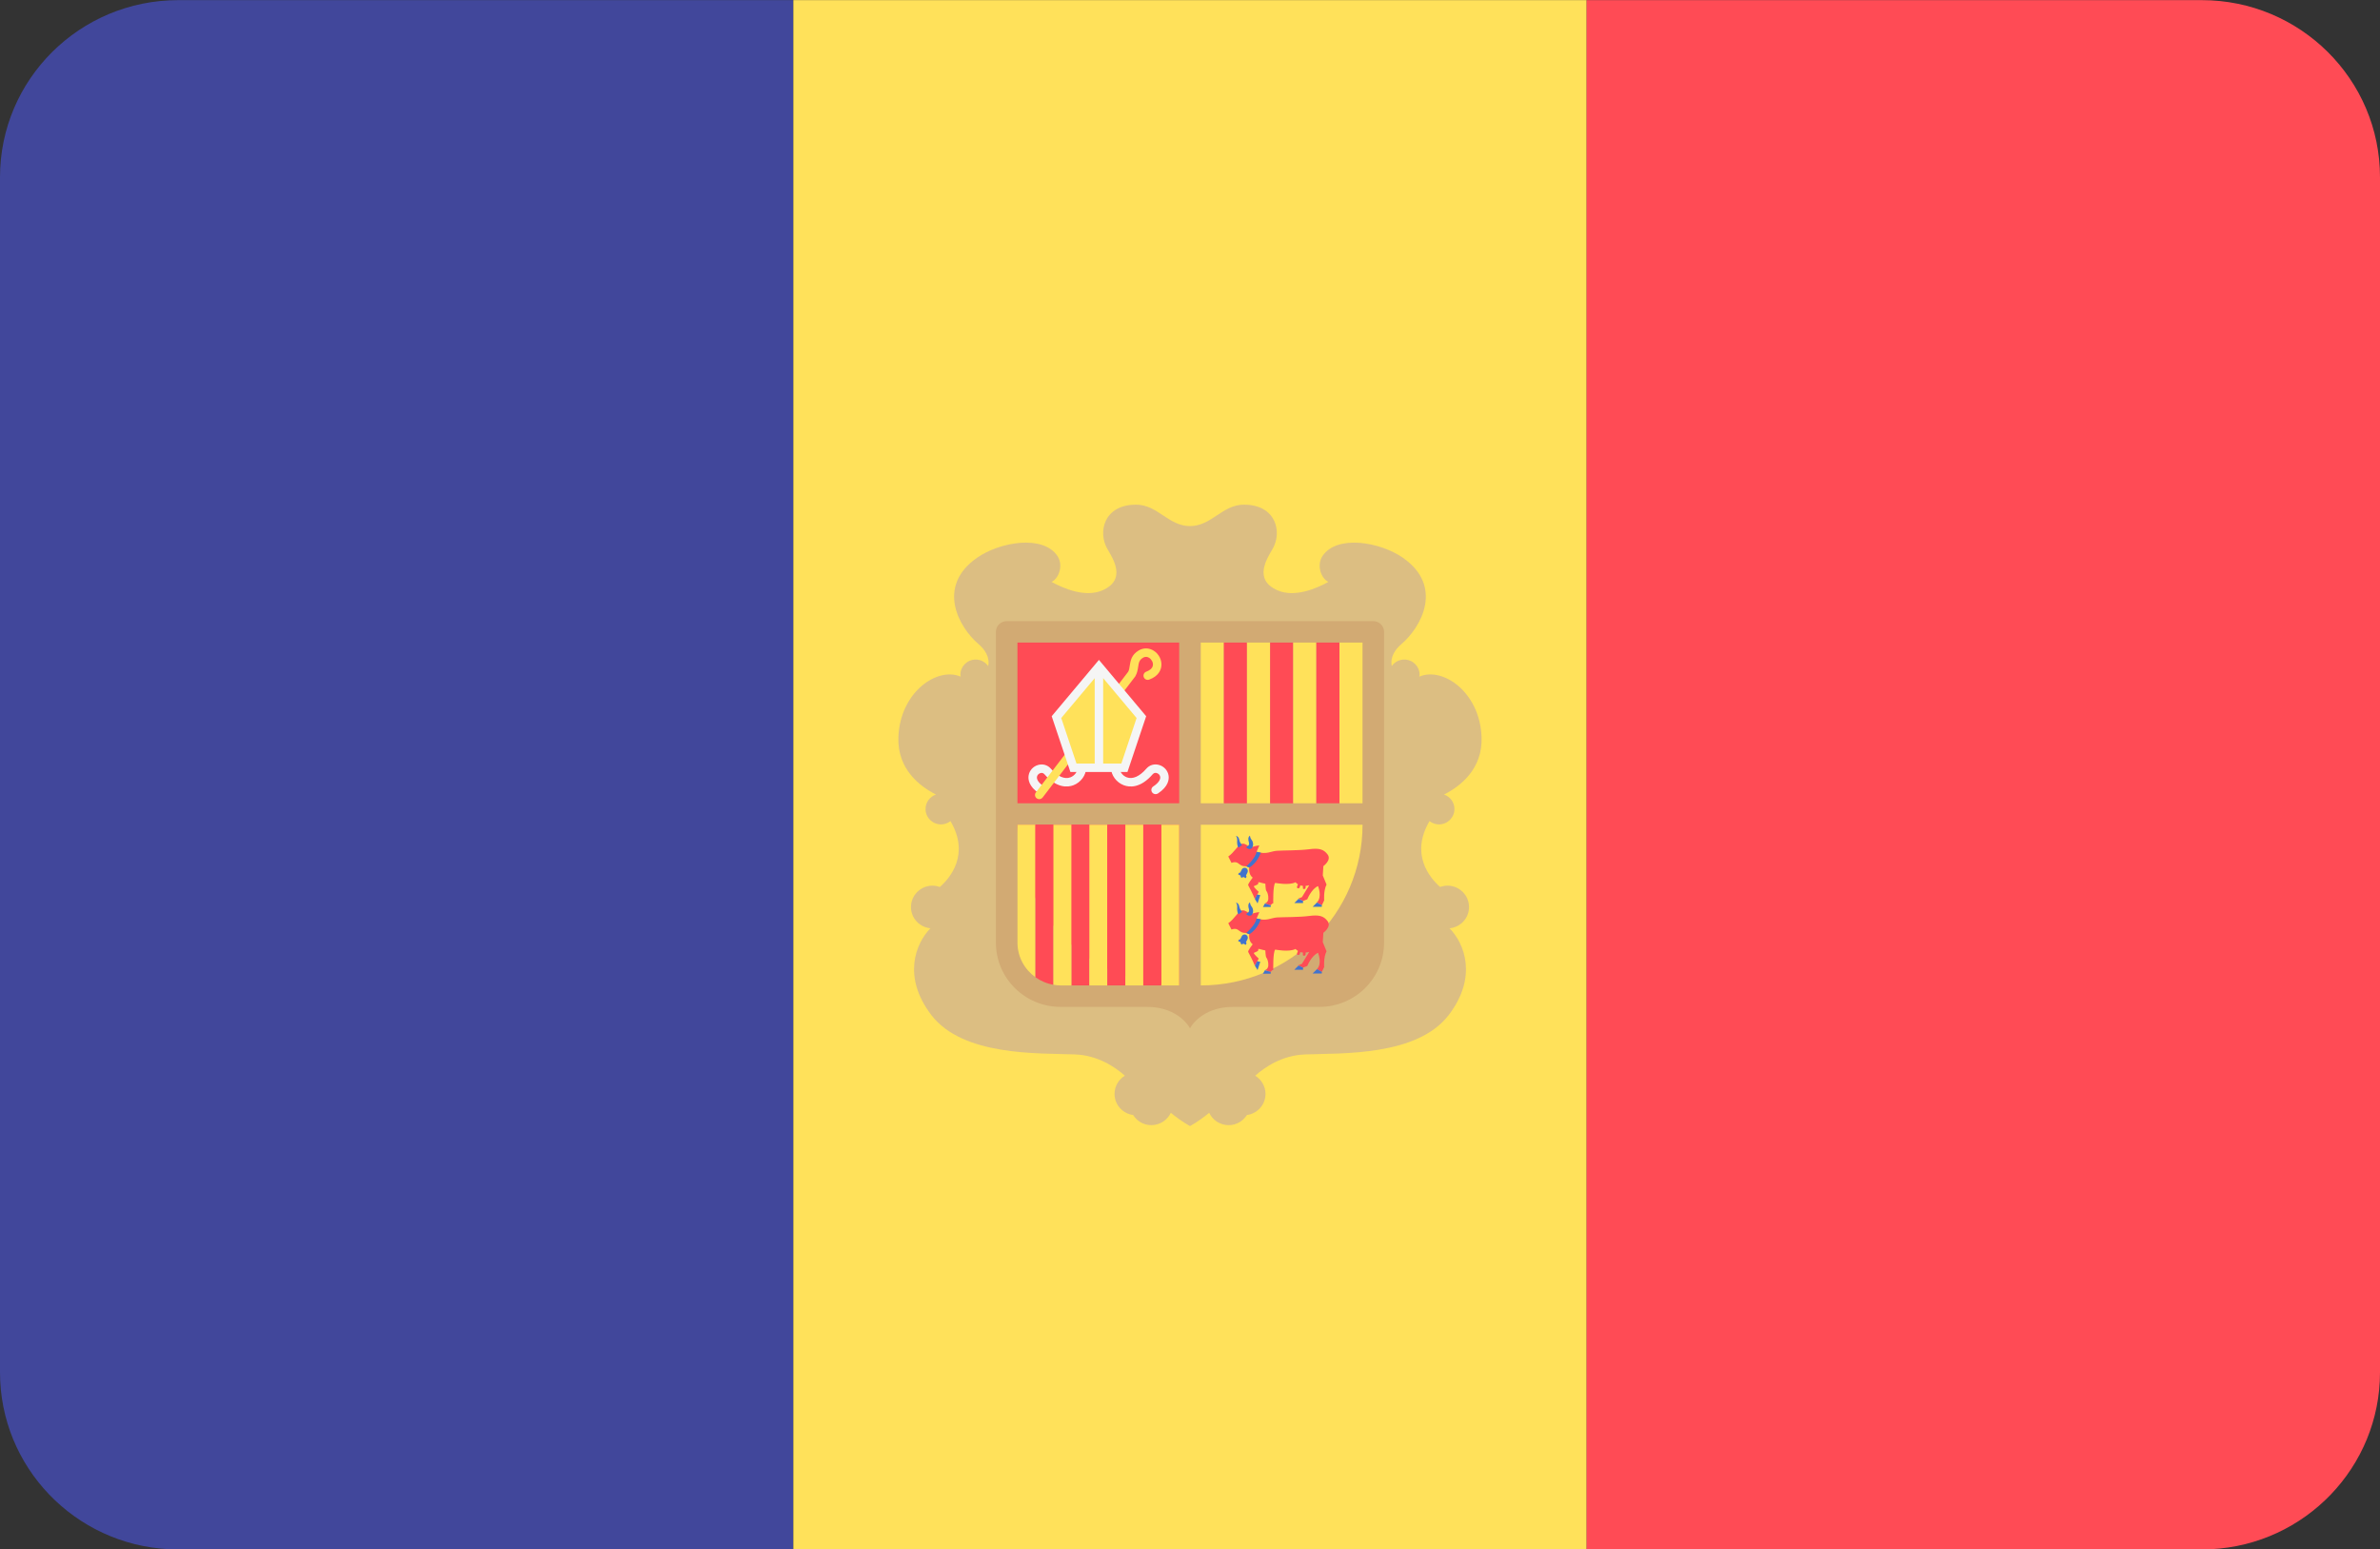 <?xml version="1.0" encoding="utf-8"?>
<!-- Generator: Adobe Illustrator 16.0.0, SVG Export Plug-In . SVG Version: 6.00 Build 0)  -->
<!DOCTYPE svg PUBLIC "-//W3C//DTD SVG 1.1//EN" "http://www.w3.org/Graphics/SVG/1.1/DTD/svg11.dtd">
<svg version="1.1" id="Layer_1" xmlns="http://www.w3.org/2000/svg" xmlns:xlink="http://www.w3.org/1999/xlink" x="0px" y="0px"
	 width="106px" height="69px" viewBox="0 0 106 69" enable-background="new 0 0 106 69" xml:space="preserve">
<rect x="0" y="0" width="106" height="69" fill="#333333" stroke="none"/>
<path fill="#41479B" d="M7.528,68.994h27.805V0.006H7.938C3.554,0.006,0,3.537,0,7.893v53.224C0,65.337,3.335,68.783,7.528,68.994z"
	/>
<rect x="35.334" y="0.005" fill="#FFE15A" width="35.334" height="68.988"/>
<path fill="#FF4B55" d="M98.473,68.994c4.192-0.211,7.527-3.657,7.527-7.877V7.893c0-4.356-3.554-7.887-7.939-7.887H70.666v68.988
	H98.473L98.473,68.994z"/>
<path fill="#DCBE82" d="M65.427,40.396c0-0.527-0.431-0.954-0.961-0.954c-0.115,0-0.223,0.024-0.326,0.06
	c-0.476-0.42-1.337-1.462-0.473-2.933c0.116,0.089,0.262,0.146,0.421,0.146c0.381,0,0.69-0.307,0.69-0.686
	c0-0.298-0.193-0.552-0.464-0.644c0.711-0.36,1.724-1.125,1.672-2.554c-0.073-2.026-1.745-3.145-2.77-2.697
	c0.003-0.028,0.009-0.057,0.009-0.086c0-0.374-0.306-0.675-0.681-0.675c-0.231,0-0.436,0.114-0.557,0.29
	c-0.042-0.203-0.038-0.58,0.437-0.985c0.88-0.756,1.881-2.565,0.06-3.837c-1.008-0.705-2.936-1.042-3.581-0.08
	c-0.28,0.417-0.056,1.017,0.264,1.152c-0.514,0.286-1.492,0.714-2.265,0.379c-1.1-0.478-0.466-1.425-0.221-1.849
	c0.431-0.747,0.16-1.968-1.281-1.968c-0.96,0-1.44,0.954-2.4,0.954s-1.44-0.954-2.401-0.954c-1.44,0-1.711,1.222-1.281,1.968
	c0.244,0.424,0.881,1.371-0.221,1.849c-0.772,0.334-1.749-0.094-2.265-0.379c0.32-0.135,0.544-0.734,0.264-1.152
	c-0.646-0.962-2.574-0.625-3.582,0.08c-1.821,1.272-0.82,3.082,0.06,3.837c0.475,0.406,0.48,0.782,0.438,0.985
	c-0.123-0.175-0.327-0.29-0.558-0.29c-0.375,0-0.68,0.302-0.68,0.675c0,0.03,0.005,0.058,0.01,0.086
	c-1.026-0.447-2.696,0.671-2.771,2.697c-0.052,1.429,0.961,2.193,1.672,2.554c-0.27,0.092-0.463,0.346-0.463,0.644
	c0,0.379,0.308,0.686,0.69,0.686c0.16,0,0.305-0.057,0.421-0.146c0.864,1.473,0.003,2.513-0.473,2.933
	c-0.102-0.035-0.211-0.06-0.326-0.06c-0.531,0-0.961,0.427-0.961,0.954c0,0.495,0.38,0.897,0.866,0.945
	c-0.662,0.677-1.256,2.164,0.035,3.857c1.412,1.848,4.772,1.699,6.394,1.76c1.027,0.036,1.8,0.566,2.23,0.947
	c-0.274,0.17-0.459,0.469-0.459,0.811c0,0.482,0.361,0.877,0.828,0.941c0.169,0.27,0.468,0.451,0.812,0.451
	c0.384,0,0.713-0.227,0.867-0.55C52.654,49.975,53,50.148,53,50.148s0.347-0.174,0.855-0.589c0.152,0.323,0.482,0.55,0.867,0.55
	c0.343,0,0.642-0.182,0.813-0.451c0.467-0.064,0.828-0.459,0.828-0.941c0-0.342-0.186-0.642-0.459-0.811
	c0.43-0.381,1.2-0.911,2.229-0.947c1.62-0.061,4.982,0.088,6.394-1.76c1.291-1.693,0.697-3.183,0.033-3.857
	C65.047,41.294,65.427,40.892,65.427,40.396z"/>
<path fill="#D2AA73" d="M44.355,28.14v13.837c0,1.584,1.29,2.865,2.882,2.865h3.843c1.439,0,1.92,0.953,1.92,0.953
	s0.48-0.953,1.921-0.953h3.842c1.591,0,2.881-1.281,2.881-2.865V28.14c0-0.264-0.213-0.477-0.48-0.477H44.836
	C44.57,27.663,44.355,27.876,44.355,28.14z"/>
<g>
	<rect x="45.315" y="28.617" fill="#FF4B55" width="7.204" height="7.157"/>
	<path fill="#FF4B55" d="M52.52,43.886L52.52,43.886c-3.979,0-7.204-3.204-7.204-7.157l0,0h7.204V43.886z"/>
</g>
<g>
	<path fill="#FFE15A" d="M53.481,43.886L53.481,43.886v-7.157h7.204l0,0C60.685,40.682,57.459,43.886,53.481,43.886z"/>
	<rect x="53.48" y="28.617" fill="#FFE15A" width="1.028" height="7.157"/>
</g>
<rect x="54.509" y="28.617" fill="#FF4B55" width="1.029" height="7.157"/>
<rect x="55.538" y="28.617" fill="#FFE15A" width="1.029" height="7.157"/>
<rect x="56.569" y="28.617" fill="#FF4B55" width="1.029" height="7.157"/>
<g>
	<rect x="57.597" y="28.617" fill="#FFE15A" width="1.029" height="7.157"/>
	<rect x="59.655" y="28.617" fill="#FFE15A" width="1.029" height="7.157"/>
</g>
<g>
	<rect x="58.627" y="28.617" fill="#FF4B55" width="1.029" height="7.157"/>
	<rect x="47.716" y="36.729" fill="#FF4B55" width="0.802" height="7.157"/>
</g>
<g>
	<rect x="48.518" y="36.729" fill="#FFE15A" width="0.8" height="7.157"/>
	<rect x="50.121" y="36.729" fill="#FFE15A" width="0.8" height="7.157"/>
</g>
<rect x="49.317" y="36.729" fill="#FF4B55" width="0.8" height="7.157"/>
<rect x="51.719" y="36.729" fill="#FFE15A" width="0.8" height="7.157"/>
<rect x="50.919" y="36.729" fill="#FF4B55" width="0.8" height="7.157"/>
<path fill="#FFE15A" d="M46.116,43.521v-6.793h-0.8v5.248C45.315,42.615,45.633,43.176,46.116,43.521z"/>
<path fill="#FF4B55" d="M46.917,43.855v-7.127h-0.801v6.793C46.35,43.688,46.621,43.805,46.917,43.855z"/>
<path fill="#FFE15A" d="M46.917,36.729v7.127c0.104,0.017,0.21,0.03,0.32,0.03h0.48v-7.157H46.917L46.917,36.729z"/>
<g>
	<path fill="#F5F5F5" d="M46.39,35.367c-0.036,0-0.071-0.009-0.104-0.029c-0.473-0.312-0.5-0.635-0.474-0.799
		c0.034-0.224,0.2-0.409,0.424-0.472c0.214-0.06,0.425,0.003,0.569,0.168c0.298,0.345,0.605,0.48,0.865,0.385
		c0.205-0.075,0.327-0.276,0.327-0.426c0-0.104,0.084-0.189,0.19-0.189c0.104,0,0.188,0.084,0.188,0.189
		c0,0.329-0.241,0.655-0.574,0.779c-0.243,0.089-0.732,0.144-1.284-0.492c-0.059-0.068-0.129-0.065-0.177-0.052
		c-0.067,0.019-0.142,0.078-0.156,0.167c-0.02,0.129,0.092,0.285,0.31,0.427c0.087,0.058,0.11,0.175,0.053,0.262
		C46.512,35.338,46.451,35.367,46.39,35.367z"/>
	<path fill="#F5F5F5" d="M51.469,35.367c-0.062,0-0.122-0.029-0.159-0.083c-0.057-0.087-0.034-0.203,0.055-0.261
		c0.216-0.142,0.328-0.299,0.308-0.428c-0.014-0.089-0.088-0.148-0.155-0.167c-0.049-0.014-0.119-0.016-0.178,0.052
		c-0.551,0.637-1.041,0.583-1.284,0.492c-0.333-0.122-0.574-0.45-0.574-0.779c0-0.104,0.084-0.188,0.189-0.188
		c0.105,0,0.189,0.084,0.189,0.188c0,0.15,0.123,0.351,0.328,0.426c0.259,0.096,0.567-0.04,0.865-0.384
		c0.143-0.167,0.357-0.229,0.568-0.169c0.224,0.064,0.391,0.249,0.425,0.472c0.026,0.165-0.001,0.488-0.474,0.799
		C51.542,35.357,51.504,35.367,51.469,35.367z"/>
</g>
<g>
	<path fill="#FFE15A" d="M46.285,35.591c-0.04,0-0.08-0.012-0.114-0.038c-0.083-0.063-0.099-0.181-0.036-0.263l4.112-5.373
		c0.04-0.07,0.055-0.168,0.071-0.28c0.033-0.211,0.072-0.475,0.396-0.668c0.21-0.126,0.462-0.122,0.671,0.011
		c0.232,0.146,0.369,0.42,0.339,0.681c-0.016,0.158-0.109,0.447-0.541,0.605c-0.098,0.037-0.207-0.014-0.243-0.111
		c-0.036-0.098,0.014-0.206,0.112-0.242c0.125-0.046,0.279-0.134,0.296-0.292c0.014-0.12-0.056-0.252-0.167-0.325
		c-0.062-0.039-0.16-0.072-0.273-0.004c-0.171,0.102-0.188,0.215-0.216,0.4c-0.02,0.132-0.042,0.282-0.131,0.433l-4.125,5.392
		C46.399,35.564,46.342,35.591,46.285,35.591z"/>
	<polygon fill="#FFE15A" points="48.944,29.682 47.052,31.937 47.808,34.193 50.079,34.193 50.835,31.937 	"/>
</g>
<path fill="#F5F5F5" d="M48.944,29.388l-2.104,2.509l0.833,2.483h2.542l0.833-2.483L48.944,29.388z M47.265,31.977l1.491-1.776
	v3.804h-0.811L47.265,31.977z M49.942,34.005h-0.809v-3.804l1.489,1.776L49.942,34.005z"/>
<path fill="#FF4B55" d="M58.914,38.988l0.026-0.416c0,0,0.372-0.266,0.192-0.513c-0.182-0.247-0.392-0.295-0.831-0.237
	c-0.438,0.057-1.125,0.048-1.421,0.067c-0.295,0.018-0.448,0.179-0.916,0.048l0.124-0.286c0,0-0.219,0.021-0.353,0.086
	c-0.073,0.036-0.249-0.199-0.42-0.161s-0.344,0.388-0.61,0.568l0.143,0.284c0,0,0.162-0.075,0.286,0.01
	c0.125,0.086,0.162,0.143,0.374,0.143l0.132,0.057c0,0-0.048,0.305,0.152,0.446c0,0-0.228,0.293-0.2,0.341
	c0.029,0.048,0.219,0.408,0.297,0.615l0.171-0.321c0,0-0.258-0.229-0.21-0.257s0.219-0.066,0.191-0.142
	c-0.029-0.076,0.133,0.009,0.315,0.037c0,0,0.009,0.285,0.047,0.324c0.039,0.037,0.096,0.188,0.085,0.349
	c-0.009,0.161-0.151,0.208-0.151,0.208l0.257,0.078c0,0,0.067-0.096,0.115-0.087c0,0-0.02-0.787,0.086-0.909
	c0,0,0.621,0.122,0.906-0.029c0,0,0.035,0.048,0.107,0.089c-0.028,0.067-0.053,0.133-0.042,0.152
	c0.024,0.043,0.103,0.039,0.12-0.009c0.008-0.019,0.018-0.056,0.03-0.093c0.034,0.011,0.072,0.02,0.115,0.024
	c-0.005,0.06-0.005,0.114,0.009,0.128c0.036,0.032,0.108,0.004,0.111-0.048c0.001-0.015,0-0.048-0.002-0.08
	c0.052-0.005,0.103-0.014,0.161-0.03l-0.324,0.53l-0.162,0.066l0.21,0.104l0.19-0.074c0,0,0.181-0.456,0.478-0.589
	c0,0,0.201,0.475-0.048,0.73l0.219,0.124l0.104-0.218c0,0-0.037-0.427,0.105-0.702L58.914,38.988z"/>
<g>
	<path fill="#4173CD" d="M55.321,37.633c0,0-0.097-0.089-0.12-0.208c-0.024-0.119-0.053-0.172-0.158-0.204
		c0,0,0.066,0.075,0.058,0.195c-0.009,0.119,0,0.28,0.065,0.332L55.321,37.633z"/>
	<path fill="#4173CD" d="M56.153,37.97c0,0-0.129,0.438-0.513,0.668l-0.134-0.057c0,0,0.409-0.347,0.458-0.646L56.153,37.97z"/>
	<path fill="#4173CD" d="M55.502,37.737c-0.013-0.013,0.168-0.065,0.125-0.208c-0.044-0.144-0.044-0.248,0.043-0.313
		c0,0,0.01,0.119,0.077,0.193c0.067,0.078,0.104,0.268-0.005,0.376C55.742,37.785,55.632,37.872,55.502,37.737z"/>
	<path fill="#4173CD" d="M55.523,39.034L55.523,39.034c-0.022-0.009-0.033-0.039-0.021-0.06l0.058-0.117
		c0.034-0.069,0.012-0.154-0.054-0.192c-0.074-0.042-0.165-0.013-0.201,0.063l-0.061,0.119c-0.012,0.023-0.039,0.032-0.063,0.022
		l-0.036,0.073c0,0,0.054,0.024,0.117,0.057l-0.002,0.003c-0.014,0.029-0.001,0.065,0.028,0.08c0.028,0.014,0.064,0.002,0.08-0.028
		l0.001-0.002c0.063,0.03,0.117,0.057,0.117,0.057L55.523,39.034z"/>
	<polygon fill="#4173CD" points="55.985,39.836 56.13,39.866 56.01,40.232 55.89,40.04 	"/>
	<polygon fill="#4173CD" points="56.337,40.238 56.249,40.394 56.595,40.394 56.595,40.316 	"/>
	<polygon fill="#4173CD" points="58.035,40.125 58.035,40.218 57.645,40.218 57.834,40.03 	"/>
	<polygon fill="#4173CD" points="58.656,40.191 58.462,40.385 58.869,40.385 58.875,40.316 	"/>
</g>
<path fill="#FF4B55" d="M58.914,41.959l0.026-0.418c0,0,0.372-0.265,0.192-0.513c-0.182-0.245-0.392-0.292-0.831-0.235
	c-0.438,0.057-1.125,0.048-1.421,0.065c-0.295,0.02-0.448,0.18-0.916,0.048l0.124-0.284c0,0-0.219,0.02-0.353,0.085
	c-0.073,0.035-0.249-0.2-0.42-0.161s-0.344,0.389-0.61,0.569l0.143,0.283c0,0,0.162-0.074,0.286,0.011
	c0.125,0.085,0.162,0.142,0.374,0.142l0.132,0.057c0,0-0.048,0.304,0.152,0.446c0,0-0.228,0.292-0.2,0.341
	c0.029,0.047,0.219,0.408,0.297,0.617l0.171-0.322c0,0-0.258-0.23-0.21-0.256c0.048-0.031,0.219-0.067,0.191-0.144
	c-0.029-0.075,0.133,0.009,0.315,0.038c0,0,0.009,0.283,0.047,0.322c0.037,0.038,0.096,0.188,0.085,0.351
	c-0.009,0.16-0.151,0.209-0.151,0.209l0.257,0.075c0,0,0.067-0.096,0.115-0.086c0,0-0.02-0.786,0.086-0.909
	c0,0,0.621,0.123,0.906-0.028c0,0,0.035,0.045,0.107,0.089c-0.028,0.067-0.053,0.134-0.042,0.151c0.024,0.045,0.103,0.039,0.12-0.01
	c0.008-0.018,0.018-0.053,0.03-0.092c0.034,0.012,0.072,0.02,0.115,0.023c-0.005,0.061-0.005,0.117,0.009,0.129
	c0.036,0.031,0.108,0.006,0.111-0.048c0.001-0.015,0-0.047-0.002-0.081c0.052-0.004,0.103-0.012,0.161-0.029l-0.324,0.529
	l-0.162,0.066l0.21,0.104l0.19-0.074c0,0,0.181-0.455,0.478-0.586c0,0,0.201,0.473-0.048,0.73l0.219,0.121l0.104-0.217
	c0,0-0.037-0.428,0.105-0.701L58.914,41.959z"/>
<g>
	<path fill="#4173CD" d="M55.321,40.604c0,0-0.097-0.091-0.12-0.21c-0.024-0.119-0.053-0.17-0.158-0.202
		c0,0,0.066,0.074,0.058,0.193s0,0.28,0.065,0.334L55.321,40.604z"/>
	<path fill="#4173CD" d="M56.153,40.939c0,0-0.129,0.439-0.513,0.668l-0.134-0.057c0,0,0.409-0.347,0.458-0.645L56.153,40.939z"/>
	<path fill="#4173CD" d="M55.502,40.708c-0.013-0.014,0.168-0.066,0.125-0.208c-0.044-0.144-0.044-0.249,0.043-0.315
		c0,0,0.01,0.12,0.077,0.195c0.067,0.076,0.104,0.268-0.005,0.376C55.742,40.756,55.632,40.841,55.502,40.708z"/>
	<path fill="#4173CD" d="M55.523,42.005L55.523,42.005c-0.022-0.011-0.033-0.039-0.021-0.062l0.058-0.116
		c0.034-0.068,0.012-0.154-0.054-0.191c-0.074-0.042-0.165-0.014-0.201,0.061l-0.061,0.121c-0.012,0.022-0.039,0.032-0.063,0.022
		l-0.036,0.071c0,0,0.054,0.026,0.117,0.057l-0.002,0.003c-0.014,0.029-0.001,0.065,0.028,0.08c0.028,0.016,0.064,0.002,0.08-0.026
		l0.001-0.003c0.063,0.029,0.117,0.057,0.117,0.057L55.523,42.005z"/>
	<polygon fill="#4173CD" points="55.985,42.805 56.13,42.836 56.01,43.201 55.89,43.012 	"/>
	<polygon fill="#4173CD" points="56.337,43.21 56.249,43.363 56.595,43.363 56.595,43.285 	"/>
	<polygon fill="#4173CD" points="58.035,43.094 58.035,43.188 57.645,43.188 57.834,43 	"/>
	<polygon fill="#4173CD" points="58.656,43.161 58.462,43.354 58.869,43.354 58.875,43.285 	"/>
</g>
</svg>
